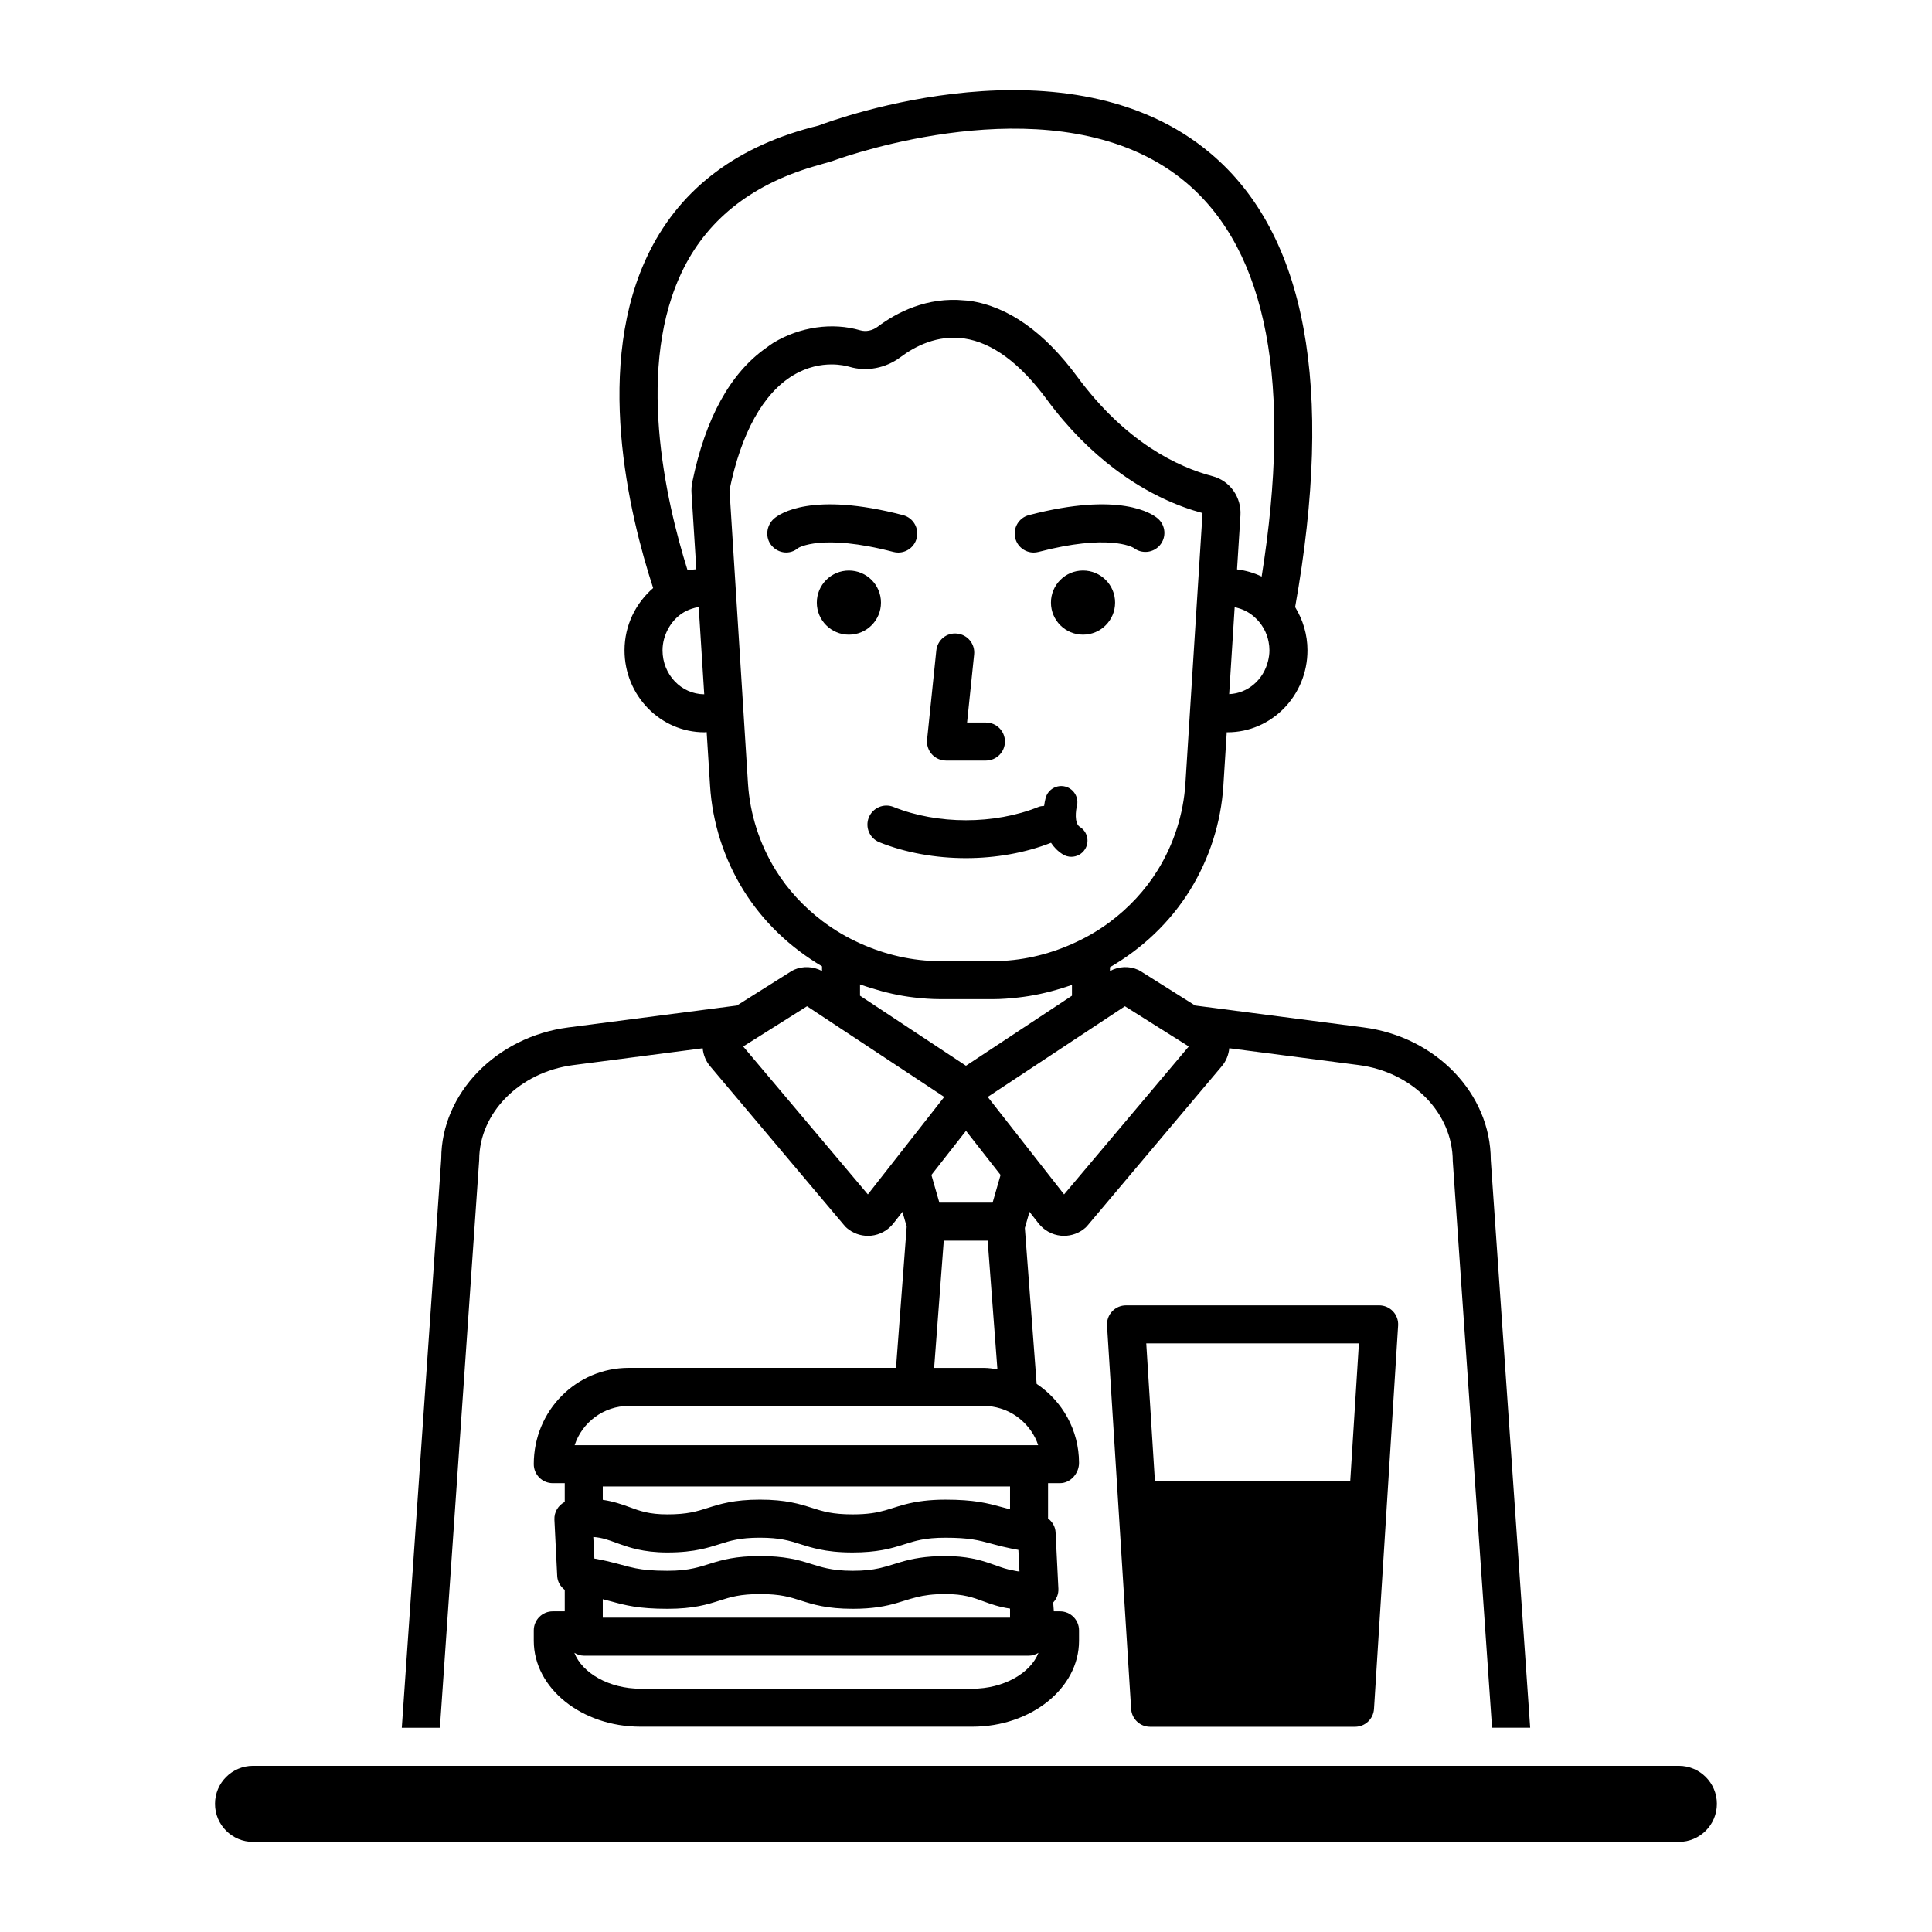 <?xml version="1.0" encoding="UTF-8"?>
<!-- Uploaded to: SVG Repo, www.svgrepo.com, Generator: SVG Repo Mixer Tools -->
<svg fill="#000000" width="800px" height="800px" version="1.1" viewBox="144 144 512 512" xmlns="http://www.w3.org/2000/svg">
 <path d="m539.07 451.34c-0.035-17.504-14.516-32.582-33.684-35.066l-44.664-5.805-14.465-9.109c-0.199-0.129-0.41-0.242-0.629-0.34-2.43-1.086-5.152-0.93-7.477 0.309v-1.008c8.543-4.957 15.918-11.883 21.203-20.41 5.168-8.344 8.227-17.91 8.848-27.672l0.898-14.195c0.07 0 0.133 0.02 0.203 0.02 11.684 0 21.188-9.742 21.188-21.719 0-4.219-1.227-8.125-3.266-11.461 10.387-58.344 2.934-98.734-22.266-120.11-37.609-31.906-99.82-9.102-104.04-7.496-21.16 5.172-36.219 16.34-44.719 33.23-15.086 29.969-5.477 69.816 0.887 89.328-4.598 3.988-7.586 9.867-7.586 16.512 0 11.977 9.504 21.719 21.184 21.719 0.199 0 0.383-0.055 0.582-0.059l0.902 14.234c0.613 9.754 3.676 19.324 8.848 27.672 5.203 8.398 12.449 15.223 20.824 20.168v1.246c-2.316-1.227-5.039-1.391-7.473-0.305-0.219 0.098-0.43 0.211-0.629 0.34l-14.465 9.109-44.668 5.805c-19.164 2.484-33.648 17.559-33.672 34.727l-10.461 150.87h10.102l0.562-8.145 9.852-142.37c0.027-12.469 10.734-23.258 24.906-25.098l34.316-4.461c0.168 1.73 0.824 3.394 1.969 4.75l21.668 25.707 13.992 16.602c0.168 0.203 0.355 0.391 0.559 0.566 1.559 1.348 3.566 2.086 5.613 2.086 0.27 0 0.543-0.016 0.812-0.039 2.32-0.227 4.481-1.406 5.922-3.242l2.41-3.078 1.125 3.902-2.832 37.441h-70.805c-13.891 0-25.191 11.301-25.191 25.52 0 2.785 2.254 5.039 5.039 5.039h3.168v4.969c-1.711 0.883-2.84 2.684-2.738 4.707l0.07 1.434 0.672 13.5c0.074 1.516 0.863 2.801 1.996 3.676v5.684h-3.168c-2.781 0-5.039 2.254-5.039 5.039v2.766c0 12.551 12.691 22.762 28.289 22.762h87.918c15.598 0 28.289-10.211 28.289-22.762v-2.766c0-2.785-2.254-5.039-5.039-5.039h-1.633l-0.176-2.344c0.902-0.965 1.449-2.246 1.379-3.66l-0.742-14.938c-0.074-1.516-0.863-2.801-1.996-3.676v-9.355h3.168c2.781 0 5.039-2.582 5.039-5.367 0-8.727-4.469-16.426-11.234-20.945l-3.125-41.312 1.23-4.281 2.41 3.074c1.438 1.836 3.59 3.019 5.91 3.246 0.273 0.023 0.547 0.039 0.82 0.039 2.047 0 4.055-0.738 5.613-2.086 0.203-0.172 0.391-0.363 0.562-0.566l13.992-16.602 21.668-25.711c1.141-1.355 1.801-3.019 1.969-4.75l34.312 4.457c14.176 1.84 24.883 12.629 24.918 25.438l9.844 142.03 0.566 8.148h10.105zm-59.043-132.1c-1.199 4.875-5.312 8.504-10.285 8.711l1.457-23.035c0.359 0.066 0.707 0.168 1.055 0.27 1.578 0.457 3.004 1.266 4.215 2.352 1.871 1.672 3.234 3.945 3.727 6.566 0.137 0.73 0.219 1.484 0.219 2.254 0 0.996-0.156 1.953-0.387 2.883zm-160.45-2.887c0-2.055 0.555-3.957 1.449-5.633 0.91-1.707 2.195-3.156 3.769-4.195 0.746-0.492 1.559-0.871 2.414-1.168 0.633-0.219 1.281-0.383 1.957-0.48l1.461 23.117c-6.098-0.035-11.051-5.242-11.051-11.641zm7.875-44.531c-0.188 0.922-0.254 1.898-0.195 2.82l1.277 20.215c-0.777 0.082-1.57 0.117-2.32 0.285-5.848-18.629-13.988-54.328-1.012-80.098 6.789-13.488 18.84-22.625 35.715-27.293 0.941-0.262 1.832-0.562 2.805-0.797 0.113-0.027 0.195-0.105 0.305-0.141s0.223-0.016 0.332-0.055c0.059-0.023 0.699-0.262 1.812-0.641 10.27-3.504 62.031-19.32 92.297 6.375 21.387 18.164 28.02 53.25 19.883 104.3-2.019-0.988-4.211-1.613-6.523-1.898l0.906-14.305c0.301-4.812-2.793-9.18-7.367-10.387-9.301-2.449-23.074-9.008-35.863-26.348-8.754-11.867-18.355-18.641-28.539-20.133-0.473-0.07-0.918-0.066-1.383-0.113-9.883-0.977-17.922 3.168-22.977 6.969-1.391 1.047-3.121 1.398-4.629 0.961-7.371-2.164-15.965-0.938-22.98 3.285-0.68 0.41-1.309 0.914-1.961 1.375-9.488 6.676-16.094 18.598-19.582 35.617zm22.125 102.79c-4.301-6.941-6.844-14.895-7.356-22.996l-4.898-77.762c3.094-15.105 8.926-25.609 16.863-30.387 3.789-2.281 7.406-2.891 10.184-2.891 2.266 0 3.977 0.406 4.769 0.637 4.543 1.34 9.598 0.367 13.516-2.574 3.762-2.828 9.758-5.969 16.848-4.941 7.43 1.086 14.793 6.519 21.895 16.145 5.887 7.981 12.004 13.891 17.926 18.379 8.699 6.594 16.965 10.031 23.359 11.742l-4.535 71.648c-0.516 8.109-3.059 16.062-7.356 23-3.328 5.371-7.656 9.973-12.637 13.703-1.609 1.207-3.297 2.301-5.039 3.312-1.629 0.945-3.316 1.777-5.039 2.543-6.512 2.891-13.613 4.539-20.918 4.539h-13.949c-7.449 0-14.684-1.719-21.297-4.719-1.727-0.785-3.41-1.641-5.039-2.602-1.742-1.035-3.43-2.152-5.039-3.383-4.812-3.684-9.02-8.164-12.258-13.395zm57.473 88.094h-14.109l-2.109-7.328 9.164-11.695 9.164 11.695zm1.273 44.164c-1.172-0.168-2.34-0.359-3.559-0.359h-13.207l2.488-32.887 0.062-0.84h11.637l0.062 0.84zm-8.332-80.438-28.078-18.562v-2.996c0.973 0.359 1.965 0.664 2.957 0.977 3.66 1.148 7.41 2.023 11.262 2.473 2.34 0.273 4.695 0.457 7.078 0.457h13.949c2.25 0 4.473-0.188 6.688-0.434 3.945-0.438 7.793-1.293 11.547-2.461 0.902-0.281 1.801-0.566 2.688-0.887v2.871zm-25.996 34.094-33.043-39.203 16.922-10.656 36.359 24.035zm27.672 131h-87.918c-8.297 0-15.445-4.117-17.539-9.508 0.746 0.438 1.566 0.754 2.492 0.754h118.01c0.926 0 1.746-0.316 2.492-0.754-2.094 5.391-9.242 9.508-17.535 9.508zm-94.398-38.676c0.41 0.152 0.883 0.309 1.328 0.469 1.254 0.445 2.617 0.891 4.262 1.262 2.164 0.488 4.742 0.836 7.996 0.836 3.777 0 6.562-0.352 8.855-0.836 1.777-0.375 3.262-0.824 4.637-1.262 0.098-0.031 0.199-0.062 0.297-0.094 2.894-0.922 5.391-1.719 10.742-1.719 5.356 0 7.856 0.797 10.746 1.719 0.098 0.031 0.199 0.062 0.297 0.094 1.379 0.438 2.863 0.887 4.644 1.262 2.293 0.484 5.082 0.836 8.863 0.836 3.246 0 5.754-0.262 7.859-0.637 0.352-0.062 0.688-0.129 1.02-0.199 1.562-0.328 2.898-0.715 4.133-1.102 0.168-0.055 0.34-0.105 0.508-0.16 0.098-0.031 0.199-0.062 0.297-0.094 1.418-0.449 2.746-0.867 4.359-1.18 1.68-0.324 3.664-0.535 6.398-0.535 6.383 0 8.812 0.66 12.176 1.574 0.277 0.074 0.582 0.156 0.875 0.234 1.242 0.336 2.641 0.691 4.356 1.043 0.359 0.074 0.758 0.145 1.145 0.219 0.277 0.051 0.527 0.105 0.82 0.156l0.18 3.621 0.062 1.258 0.043 0.848c-0.676-0.047-1.227-0.203-1.816-0.316-0.734-0.145-1.508-0.305-2.195-0.527-0.66-0.215-1.312-0.422-2.019-0.684-0.508-0.188-1.078-0.383-1.633-0.574-2.856-0.992-6.422-1.988-11.953-1.988-2.719 0-4.922 0.184-6.805 0.465-2.027 0.301-3.668 0.719-5.141 1.156-0.414 0.121-0.82 0.246-1.211 0.367-0.215 0.066-0.43 0.133-0.641 0.199-1.09 0.348-2.16 0.66-3.312 0.934-0.172 0.043-0.34 0.086-0.52 0.121-1.789 0.391-3.871 0.66-6.906 0.66-3.035 0-5.121-0.27-6.914-0.66-1.371-0.297-2.582-0.66-3.836-1.059-0.207-0.066-0.426-0.133-0.641-0.199-3.082-0.969-6.691-1.988-13.164-1.988-6.477 0-10.09 1.016-13.176 1.988-0.211 0.066-0.43 0.133-0.637 0.199-1.254 0.398-2.469 0.762-3.84 1.059-1.793 0.391-3.879 0.66-6.918 0.66-3.934 0-6.363-0.25-8.438-0.66-1.293-0.254-2.449-0.566-3.738-0.922-0.402-0.109-0.828-0.223-1.262-0.34-1.605-0.426-3.477-0.887-5.934-1.316l-0.121-2.465-0.062-1.262-0.102-1.996c2.344 0.172 4.008 0.785 6.035 1.535zm-3.527-11.379v-3.547h107.93v6.043c-0.18-0.047-0.375-0.09-0.551-0.137-0.617-0.16-1.211-0.316-1.793-0.477-3.648-0.992-7.094-1.93-14.82-1.93-2.176 0-4 0.125-5.621 0.312-2.008 0.234-3.672 0.578-5.125 0.965-1.105 0.293-2.109 0.605-3.066 0.91-0.707 0.227-1.395 0.441-2.102 0.641-2.188 0.617-4.606 1.074-8.652 1.074-5.359 0-7.856-0.797-10.75-1.719-3.227-1.023-6.883-2.188-13.805-2.188-6.918 0-10.574 1.168-13.797 2.188-2.891 0.922-5.387 1.719-10.734 1.719-4.812 0-7.266-0.898-10.109-1.949-2.004-0.723-4.184-1.504-7.008-1.906zm107.93 28.828v2.398h-107.93v-4.887c0.812 0.203 1.59 0.406 2.336 0.609 3.648 0.992 7.094 1.934 14.824 1.934 6.926 0 10.582-1.16 13.812-2.188 2.894-0.922 5.398-1.719 10.758-1.719 5.356 0 7.856 0.797 10.746 1.719 3.227 1.023 6.883 2.188 13.805 2.188 2.633 0 4.789-0.172 6.633-0.438 2.027-0.293 3.668-0.703 5.137-1.133 0.703-0.207 1.379-0.414 2.023-0.621 1.035-0.328 2.059-0.625 3.141-0.895 1.941-0.477 4.16-0.824 7.594-0.824 4.812 0 7.269 0.898 10.109 1.949 2.008 0.734 4.191 1.504 7.016 1.906zm7.453-43.309h-122.84c1.984-6.035 7.672-10.406 14.363-10.406h94.117c1.512 0 2.965 0.25 4.344 0.668 1.957 0.59 3.734 1.57 5.269 2.844 2.168 1.801 3.856 4.16 4.75 6.894zm6.867-66.465-20.234-25.824 36.359-24.035 16.922 10.656zm-35.031-116.63c-0.953-1.059-1.418-2.477-1.27-3.894l2.441-23.598c0.285-2.766 2.707-4.816 5.531-4.492 2.766 0.285 4.781 2.762 4.492 5.531l-1.117 10.781-0.75 7.258h4.992c2.781 0 5.039 2.254 5.039 5.039 0 2.781-2.254 5.039-5.039 5.039h-10.578c-1.43-0.004-2.789-0.609-3.742-1.664zm-21.992-31.699c-4.695 0-8.5-3.805-8.5-8.5s3.805-8.5 8.5-8.5c4.695 0 8.5 3.805 8.5 8.5 0.004 4.691-3.805 8.5-8.5 8.5zm70.543-8.504c0 4.695-3.805 8.5-8.5 8.5-4.695 0-8.5-3.805-8.5-8.5 0-4.695 3.805-8.5 8.5-8.5 4.695 0 8.5 3.805 8.5 8.5zm-90.996-15.074c-1.82-2.102-1.473-5.379 0.633-7.199 1.457-1.262 9.969-7.234 34.172-0.902 2.691 0.699 4.301 3.453 3.598 6.148-0.59 2.266-2.633 3.766-4.871 3.766-0.422 0.004-0.848-0.051-1.277-0.164-19.066-4.984-25.211-1.074-25.266-1.031-2.113 1.816-5.172 1.48-6.988-0.617zm64.551-1.957c-0.703-2.691 0.906-5.445 3.598-6.148 24.207-6.332 32.707-0.359 34.172 0.902 2.102 1.82 2.336 5 0.516 7.106-1.758 2.031-4.793 2.32-6.898 0.688-0.469-0.285-6.82-3.766-25.238 1.051-0.43 0.113-0.855 0.164-1.277 0.168-2.242 0-4.281-1.5-4.871-3.766zm185.93 335.38c0 5.566-4.512 10.078-10.078 10.078h-377.86c-5.566 0-10.078-4.512-10.078-10.078s4.512-10.078 10.078-10.078h377.86c5.566 0.004 10.078 4.516 10.078 10.078zm-85.832-130.52c-0.953-1.012-2.281-1.59-3.672-1.59l-67.09 0.004c-1.391 0-2.723 0.574-3.672 1.59-0.953 1.012-1.441 2.375-1.355 3.766l6.387 101.6c0.168 2.656 2.367 4.723 5.027 4.723h54.309c2.66 0 4.859-2.066 5.027-4.723l6.391-101.6c0.09-1.391-0.402-2.754-1.352-3.769zm-11.332 44.93h-51.773l-2.289-36.441h56.355zm-70.285-167.41c-0.812 1.305-2.211 2.019-3.641 2.019-0.773 0-1.551-0.211-2.258-0.648-1.352-0.844-2.352-1.906-3.117-3.066-6.879 2.699-14.703 4.066-22.539 4.066-7.992 0-15.984-1.406-22.957-4.211-2.582-1.039-3.832-3.973-2.793-6.555 1.035-2.578 3.965-3.84 6.555-2.793 11.656 4.695 26.727 4.695 38.383 0 0.5-0.203 1.012-0.246 1.52-0.285 0.105-0.77 0.238-1.5 0.406-2.117 0.629-2.277 2.988-3.613 5.266-2.988 2.269 0.625 3.609 2.969 2.996 5.242-0.223 0.848-0.77 4.453 0.801 5.434 2.016 1.254 2.629 3.894 1.379 5.902z"/>
</svg>